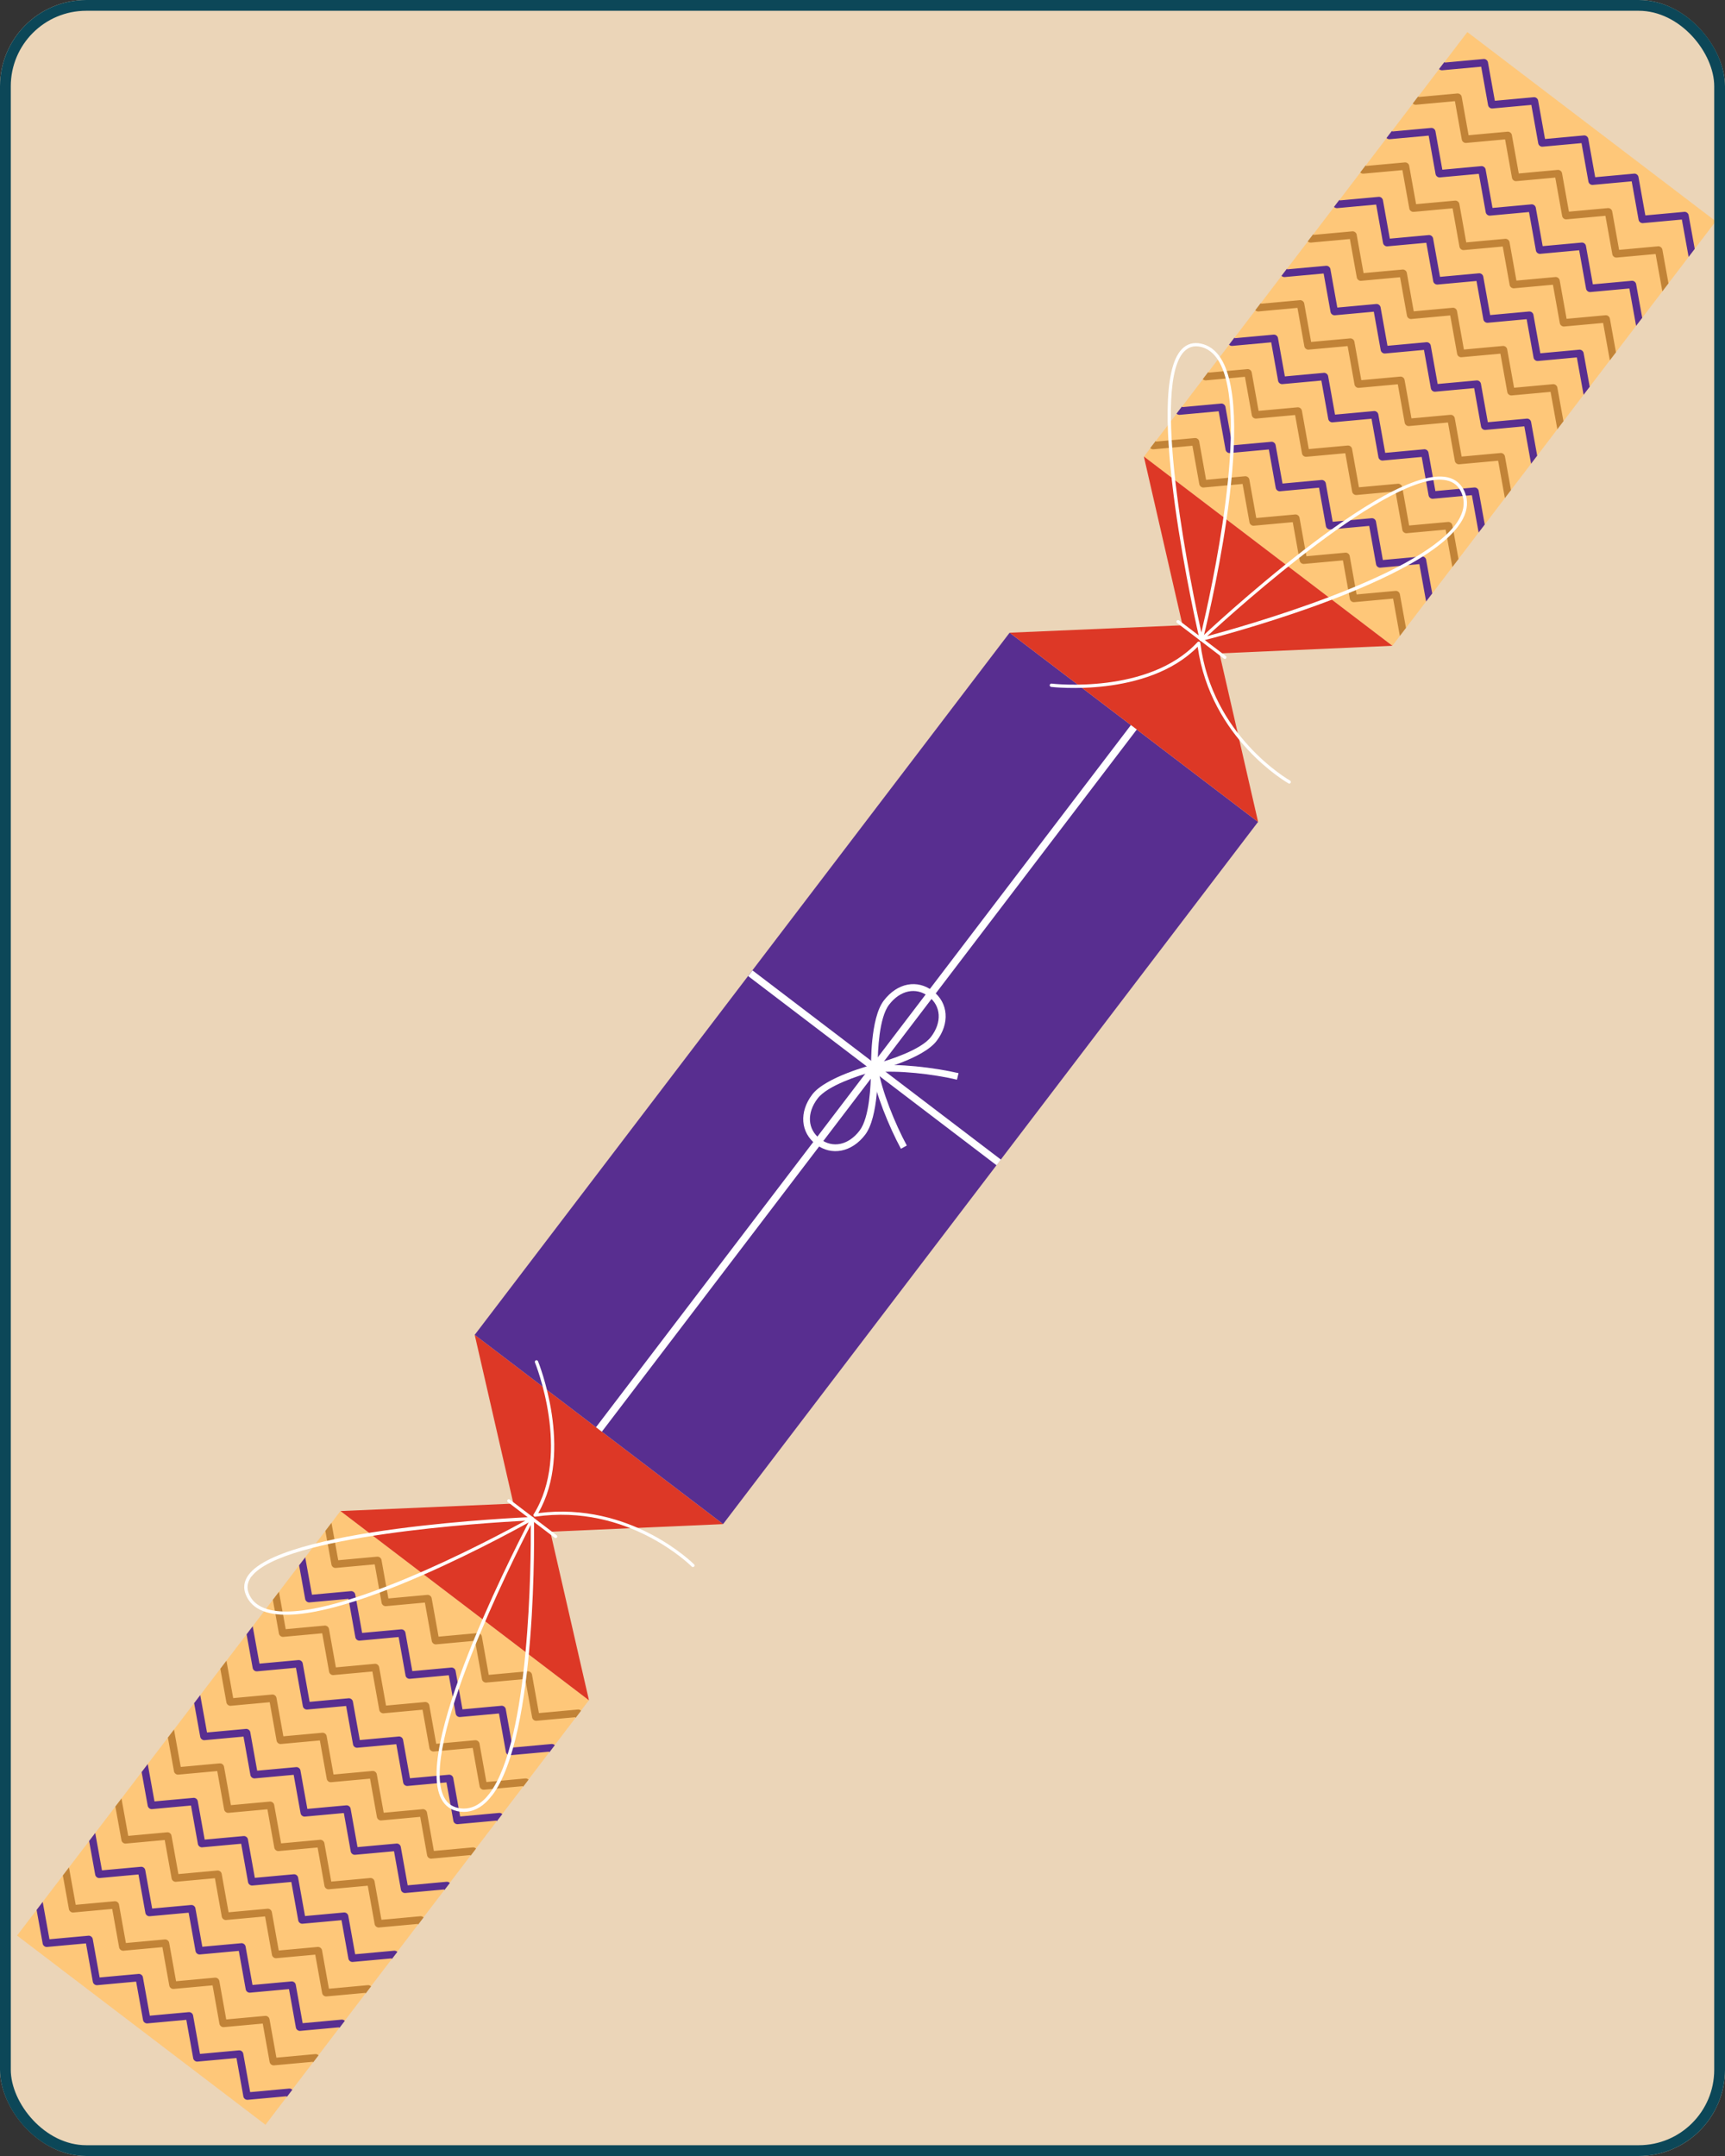 <svg width="160" height="200" viewBox="0 0 160 200" fill="none" xmlns="http://www.w3.org/2000/svg">
<rect x="0" y="0" width="160" height="200" fill="#333333" stroke="none"/>
<g clip-path="url(#clip0_12508_6222)">
<rect width="160" height="200" rx="8" fill="#EBD5B8"/>
<path d="M31.58 140.172L1.583 179.551L24.625 197.102L54.622 157.723L31.58 140.172Z" fill="#FEC779"/>
<path d="M44.031 123.826L47.62 139.481L31.58 140.172L54.63 157.73L51.043 142.089L67.081 141.384L44.031 123.826Z" fill="#DD3826"/>
<path d="M93.645 58.693L44.031 123.826L67.073 141.377L116.687 76.245L93.645 58.693Z" fill="#582E90"/>
<path d="M129.147 59.905L159.144 20.526L136.102 2.975L106.105 42.354L129.147 59.905Z" fill="#FEC779"/>
<path d="M93.645 58.693L109.686 58.003L106.097 42.347L129.147 59.905L113.109 60.611L116.695 76.251L93.645 58.693Z" fill="#DD3826"/>
<path d="M3.96 180.303C3.993 180.486 4.177 180.627 4.362 180.609L7.974 180.278L8.614 183.848C8.646 184.031 8.83 184.171 9.016 184.154L12.627 183.823L13.268 187.393C13.3 187.576 13.484 187.716 13.669 187.699L17.281 187.368L17.921 190.937C17.953 191.121 18.137 191.261 18.323 191.243L21.934 190.913L22.575 194.482C22.607 194.665 22.791 194.806 22.976 194.788L26.588 194.457L26.604 194.523L27.114 193.853C27.114 193.853 27.089 193.834 27.072 193.821C26.997 193.764 26.911 193.738 26.814 193.744L23.203 194.074L22.562 190.505C22.53 190.321 22.346 190.181 22.16 190.199L18.549 190.53L17.909 186.96C17.876 186.777 17.692 186.636 17.507 186.654L13.896 186.985L13.255 183.415C13.223 183.232 13.039 183.092 12.853 183.109L9.242 183.44L8.602 179.871C8.569 179.687 8.385 179.547 8.2 179.564L4.588 179.895L3.962 176.429L3.395 177.174L3.96 180.303Z" fill="#582E90"/>
<path d="M6.395 177.106C6.428 177.289 6.612 177.429 6.797 177.412L10.409 177.081L11.049 180.651C11.081 180.834 11.265 180.974 11.451 180.957L15.062 180.626L15.703 184.195C15.735 184.379 15.919 184.519 16.104 184.501L19.716 184.171L20.356 187.74C20.388 187.923 20.573 188.064 20.758 188.046L24.369 187.715L25.01 191.285C25.042 191.468 25.226 191.608 25.411 191.591L29.023 191.26L29.039 191.325L29.549 190.656C29.549 190.656 29.524 190.637 29.507 190.624C29.432 190.567 29.346 190.541 29.249 190.546L25.638 190.877L24.997 187.308C24.965 187.124 24.781 186.984 24.595 187.002L20.984 187.332L20.344 183.763C20.311 183.58 20.127 183.439 19.942 183.457L16.331 183.788L15.69 180.218C15.658 180.035 15.474 179.894 15.288 179.912L11.677 180.243L11.037 176.673C11.004 176.49 10.82 176.35 10.635 176.367L7.024 176.698L6.397 173.232L5.83 173.977L6.395 177.106Z" fill="#C18337"/>
<path d="M8.831 173.909C8.863 174.092 9.047 174.232 9.233 174.215L12.844 173.884L13.485 177.453C13.517 177.637 13.701 177.777 13.886 177.759L17.498 177.429L18.138 180.998C18.17 181.181 18.355 181.322 18.54 181.304L22.151 180.973L22.792 184.543C22.824 184.726 23.008 184.866 23.193 184.849L26.805 184.518L27.445 188.088C27.477 188.271 27.662 188.411 27.847 188.394L31.458 188.063L31.475 188.128L31.985 187.459C31.985 187.459 31.959 187.44 31.943 187.427C31.867 187.369 31.781 187.344 31.684 187.349L28.073 187.68L27.433 184.11C27.4 183.927 27.216 183.787 27.031 183.804L23.42 184.135L22.779 180.566C22.747 180.382 22.563 180.242 22.378 180.26L18.766 180.59L18.126 177.021C18.093 176.838 17.909 176.697 17.724 176.715L14.113 177.046L13.472 173.476C13.44 173.293 13.256 173.153 13.07 173.17L9.459 173.501L8.833 170.035L8.265 170.779L8.831 173.909Z" fill="#582E90"/>
<path d="M11.266 170.711C11.298 170.895 11.482 171.035 11.668 171.017L15.279 170.687L15.92 174.256C15.952 174.439 16.136 174.58 16.321 174.562L19.933 174.231L20.573 177.801C20.605 177.984 20.79 178.124 20.975 178.107L24.586 177.776L25.227 181.346C25.259 181.529 25.443 181.669 25.628 181.652L29.24 181.321L29.88 184.89C29.913 185.074 30.097 185.214 30.282 185.196L33.893 184.866L33.91 184.931L34.42 184.261C34.42 184.261 34.395 184.242 34.378 184.23C34.303 184.172 34.216 184.146 34.12 184.152L30.508 184.483L29.868 180.913C29.835 180.73 29.651 180.59 29.466 180.607L25.855 180.938L25.214 177.368C25.182 177.185 24.998 177.045 24.812 177.062L21.201 177.393L20.561 173.824C20.529 173.64 20.344 173.5 20.159 173.518L16.548 173.848L15.907 170.279C15.875 170.096 15.691 169.955 15.505 169.973L11.894 170.304L11.268 166.837L10.7 167.582L11.266 170.711Z" fill="#C18337"/>
<path d="M13.702 167.514C13.734 167.698 13.919 167.838 14.104 167.82L17.715 167.489L18.356 171.059C18.388 171.242 18.572 171.383 18.757 171.365L22.369 171.034L23.009 174.604C23.041 174.787 23.226 174.927 23.411 174.91L27.022 174.579L27.663 178.148C27.695 178.332 27.879 178.472 28.064 178.454L31.676 178.124L32.316 181.693C32.349 181.877 32.533 182.017 32.718 181.999L36.329 181.668L36.346 181.734L36.856 181.064C36.856 181.064 36.831 181.045 36.814 181.032C36.739 180.975 36.652 180.949 36.556 180.955L32.944 181.285L32.304 177.716C32.272 177.533 32.087 177.392 31.902 177.41L28.291 177.741L27.65 174.171C27.618 173.988 27.434 173.848 27.249 173.865L23.637 174.196L22.997 170.626C22.965 170.443 22.78 170.303 22.595 170.32L18.984 170.651L18.343 167.082C18.311 166.898 18.127 166.758 17.942 166.776L14.33 167.106L13.704 163.64L13.136 164.385L13.702 167.514Z" fill="#582E90"/>
<path d="M16.138 164.317C16.17 164.5 16.354 164.641 16.539 164.623L20.151 164.292L20.791 167.862C20.823 168.045 21.008 168.185 21.193 168.168L24.804 167.837L25.445 171.407C25.477 171.59 25.661 171.73 25.846 171.713L29.458 171.382L30.098 174.951C30.131 175.135 30.315 175.275 30.5 175.257L34.111 174.927L34.752 178.496C34.784 178.679 34.968 178.82 35.154 178.802L38.765 178.471L38.781 178.537L39.291 177.867C39.291 177.867 39.266 177.848 39.249 177.835C39.174 177.778 39.088 177.752 38.991 177.758L35.38 178.088L34.739 174.519C34.707 174.335 34.523 174.195 34.338 174.213L30.726 174.544L30.086 170.974C30.054 170.791 29.869 170.65 29.684 170.668L26.073 170.999L25.432 167.429C25.4 167.246 25.216 167.106 25.031 167.123L21.419 167.454L20.779 163.884C20.747 163.701 20.562 163.561 20.377 163.578L16.766 163.909L16.139 160.443L15.572 161.188L16.138 164.317Z" fill="#C18337"/>
<path d="M18.573 161.12C18.605 161.303 18.789 161.443 18.974 161.426L22.586 161.095L23.226 164.665C23.259 164.848 23.443 164.988 23.628 164.971L27.239 164.64L27.88 168.209C27.912 168.393 28.096 168.533 28.282 168.515L31.893 168.185L32.533 171.754C32.566 171.937 32.75 172.078 32.935 172.06L36.546 171.729L37.187 175.299C37.219 175.482 37.403 175.622 37.589 175.605L41.2 175.274L41.216 175.339L41.726 174.67C41.726 174.67 41.701 174.651 41.684 174.638C41.609 174.581 41.523 174.555 41.426 174.56L37.815 174.891L37.174 171.322C37.142 171.138 36.958 170.998 36.773 171.016L33.161 171.346L32.521 167.777C32.489 167.593 32.304 167.453 32.119 167.471L28.508 167.802L27.867 164.232C27.835 164.049 27.651 163.908 27.466 163.926L23.854 164.257L23.214 160.687C23.182 160.504 22.997 160.364 22.812 160.381L19.201 160.712L18.574 157.246L18.007 157.991L18.573 161.12Z" fill="#582E90"/>
<path d="M21.002 157.931C21.034 158.114 21.218 158.255 21.404 158.237L25.015 157.906L25.655 161.476C25.688 161.659 25.872 161.799 26.057 161.782L29.669 161.451L30.309 165.02C30.341 165.204 30.525 165.344 30.711 165.326L34.322 164.996L34.962 168.565C34.995 168.749 35.179 168.889 35.364 168.871L38.976 168.54L39.616 172.11C39.648 172.293 39.832 172.434 40.018 172.416L43.629 172.085L43.645 172.151L44.156 171.481C44.156 171.481 44.13 171.462 44.114 171.449C44.038 171.392 43.952 171.366 43.855 171.371L40.244 171.702L39.604 168.133C39.571 167.949 39.387 167.809 39.202 167.827L35.59 168.157L34.95 164.588C34.918 164.405 34.734 164.264 34.548 164.282L30.937 164.613L30.297 161.043C30.264 160.86 30.08 160.72 29.895 160.737L26.284 161.068L25.643 157.498C25.611 157.315 25.427 157.175 25.241 157.192L21.63 157.523L21.003 154.057L20.436 154.802L21.002 157.931Z" fill="#C18337"/>
<path d="M23.438 154.734C23.47 154.917 23.654 155.057 23.839 155.04L27.451 154.709L28.091 158.279C28.123 158.462 28.307 158.602 28.493 158.585L32.104 158.254L32.745 161.823C32.777 162.007 32.961 162.147 33.146 162.129L36.758 161.799L37.398 165.368C37.43 165.551 37.614 165.692 37.8 165.674L41.411 165.343L42.052 168.913C42.084 169.096 42.268 169.236 42.453 169.219L46.065 168.888L46.081 168.953L46.591 168.284C46.591 168.284 46.566 168.265 46.549 168.252C46.474 168.195 46.388 168.169 46.291 168.174L42.68 168.505L42.039 164.936C42.007 164.752 41.823 164.612 41.637 164.63L38.026 164.96L37.386 161.391C37.353 161.208 37.169 161.067 36.984 161.085L33.373 161.416L32.732 157.846C32.7 157.663 32.516 157.522 32.33 157.54L28.719 157.871L28.079 154.301C28.046 154.118 27.862 153.978 27.677 153.995L24.066 154.326L23.439 150.86L22.872 151.605L23.438 154.734Z" fill="#582E90"/>
<path d="M25.872 151.537C25.905 151.72 26.089 151.86 26.274 151.843L29.886 151.512L30.526 155.081C30.558 155.265 30.742 155.405 30.928 155.387L34.539 155.057L35.18 158.626C35.212 158.809 35.396 158.95 35.581 158.932L39.193 158.601L39.833 162.171C39.865 162.354 40.05 162.494 40.235 162.477L43.846 162.146L44.487 165.716C44.519 165.899 44.703 166.039 44.888 166.022L48.5 165.691L48.516 165.756L49.026 165.087C49.026 165.087 49.001 165.068 48.984 165.055C48.909 164.997 48.823 164.972 48.726 164.977L45.115 165.308L44.474 161.738C44.442 161.555 44.258 161.415 44.072 161.432L40.461 161.763L39.821 158.194C39.788 158.01 39.604 157.87 39.419 157.888L35.808 158.218L35.167 154.649C35.135 154.466 34.951 154.325 34.766 154.343L31.154 154.674L30.514 151.104C30.481 150.921 30.297 150.781 30.112 150.798L26.501 151.129L25.874 147.663L25.307 148.407L25.872 151.537Z" fill="#C18337"/>
<path d="M28.308 148.339C28.34 148.523 28.524 148.663 28.71 148.645L32.321 148.315L32.962 151.884C32.994 152.067 33.178 152.208 33.363 152.19L36.975 151.859L37.615 155.429C37.647 155.612 37.832 155.752 38.017 155.735L41.628 155.404L42.269 158.974C42.301 159.157 42.485 159.297 42.67 159.28L46.282 158.949L46.922 162.518C46.955 162.702 47.139 162.842 47.324 162.824L50.935 162.494L50.952 162.559L51.462 161.889C51.462 161.889 51.437 161.87 51.42 161.858C51.344 161.8 51.258 161.774 51.162 161.78L47.55 162.111L46.91 158.541C46.877 158.358 46.693 158.218 46.508 158.235L42.897 158.566L42.256 154.996C42.224 154.813 42.04 154.673 41.855 154.69L38.243 155.021L37.603 151.452C37.57 151.268 37.386 151.128 37.201 151.146L33.59 151.476L32.949 147.907C32.917 147.724 32.733 147.583 32.547 147.601L28.936 147.932L28.31 144.465L27.742 145.21L28.308 148.339Z" fill="#582E90"/>
<path d="M30.744 145.142C30.776 145.325 30.96 145.466 31.145 145.448L34.757 145.117L35.397 148.687C35.429 148.87 35.614 149.01 35.799 148.993L39.41 148.662L40.051 152.232C40.083 152.415 40.267 152.555 40.452 152.538L44.064 152.207L44.704 155.776C44.736 155.96 44.921 156.1 45.106 156.082L48.717 155.752L49.358 159.321C49.39 159.504 49.574 159.645 49.759 159.627L53.371 159.296L53.387 159.362L53.897 158.692C53.897 158.692 53.872 158.673 53.855 158.66C53.78 158.603 53.694 158.577 53.597 158.583L49.986 158.913L49.345 155.344C49.313 155.161 49.129 155.02 48.944 155.038L45.332 155.369L44.692 151.799C44.66 151.616 44.475 151.476 44.29 151.493L40.679 151.824L40.038 148.254C40.006 148.071 39.822 147.931 39.637 147.948L36.025 148.279L35.385 144.71C35.352 144.526 35.168 144.386 34.983 144.404L31.372 144.734L30.745 141.268L30.178 142.013L30.744 145.142Z" fill="#C18337"/>
<path d="M51.656 142.621C51.605 142.688 51.516 142.7 51.449 142.649L47.105 139.341C47.038 139.29 47.026 139.201 47.078 139.134C47.129 139.067 47.217 139.055 47.284 139.106L51.628 142.415C51.695 142.466 51.707 142.555 51.656 142.621Z" fill="white"/>
<path d="M49.48 140.964C49.48 140.964 49.454 140.997 49.433 141.008C48.687 141.431 30.976 151.417 24.719 149.56C23.858 149.301 23.247 148.836 22.899 148.147C22.565 147.509 22.572 146.893 22.913 146.306C25.556 141.759 48.387 140.766 49.357 140.725C49.425 140.724 49.483 140.768 49.508 140.84C49.522 140.891 49.514 140.937 49.488 140.97L49.48 140.964ZM23.324 146.236C23.266 146.311 23.215 146.378 23.175 146.466C22.889 146.962 22.89 147.465 23.167 148.021C23.474 148.625 24.027 149.046 24.816 149.277C30.338 150.917 45.605 142.787 48.728 141.066C44.993 141.263 26.233 142.434 23.332 146.242L23.324 146.236Z" fill="white"/>
<path d="M45.623 166.568C45.432 166.819 45.23 167.049 45.016 167.243C44.321 167.877 43.541 168.156 42.702 168.059C41.894 167.973 41.3 167.573 40.934 166.872C38.229 161.742 48.793 141.657 49.248 140.8C49.278 140.744 49.347 140.704 49.41 140.726C49.48 140.739 49.519 140.808 49.527 140.867C49.538 141.722 49.884 160.992 45.638 166.566L45.623 166.568ZM49.226 141.471C47.537 144.748 38.8 162.19 41.192 166.724C41.516 167.341 42.019 167.671 42.736 167.754C43.49 167.84 44.184 167.588 44.82 167.014C45.021 166.837 45.21 166.624 45.395 166.381C49.169 161.426 49.253 144.838 49.232 141.463L49.226 141.471Z" fill="white"/>
<path d="M64.384 145.307C64.384 145.307 64.378 145.315 64.371 145.324C64.312 145.384 64.221 145.382 64.161 145.322C64.1 145.263 58.267 139.43 49.646 140.694C49.587 140.702 49.531 140.672 49.502 140.623C49.472 140.575 49.471 140.507 49.503 140.465C53.023 134.802 49.651 126.466 49.618 126.388C49.585 126.31 49.626 126.222 49.704 126.189C49.782 126.156 49.87 126.197 49.903 126.275C49.936 126.353 53.263 134.574 49.924 140.363C58.514 139.262 64.321 145.06 64.381 145.12C64.433 145.173 64.437 145.255 64.392 145.313L64.384 145.307Z" fill="white"/>
<path d="M156.627 19.958C156.594 19.775 156.41 19.635 156.225 19.652L152.614 19.983L151.973 16.413C151.941 16.23 151.757 16.09 151.571 16.108L147.96 16.438L147.32 12.869C147.287 12.685 147.103 12.545 146.918 12.563L143.307 12.893L142.666 9.324C142.634 9.141 142.45 9 142.264 9.018L138.653 9.349L138.013 5.779C137.98 5.596 137.796 5.456 137.611 5.473L134 5.804L133.983 5.739L133.473 6.408C133.473 6.408 133.498 6.427 133.515 6.44C133.59 6.497 133.676 6.523 133.773 6.518L137.385 6.187L138.025 9.757C138.057 9.94 138.241 10.08 138.427 10.062L142.038 9.732L142.679 13.301C142.711 13.485 142.895 13.625 143.08 13.607L146.692 13.277L147.332 16.846C147.364 17.029 147.548 17.17 147.734 17.152L151.345 16.821L151.986 20.391C152.018 20.574 152.202 20.714 152.387 20.697L155.999 20.366L156.625 23.832L157.193 23.087L156.627 19.958Z" fill="#582E90"/>
<path d="M154.191 23.155C154.158 22.972 153.974 22.832 153.789 22.849L150.178 23.18L149.537 19.611C149.505 19.427 149.321 19.287 149.135 19.305L145.524 19.635L144.884 16.066C144.851 15.883 144.667 15.742 144.482 15.76L140.871 16.091L140.23 12.521C140.198 12.338 140.014 12.198 139.828 12.215L136.217 12.546L135.577 8.976C135.544 8.793 135.36 8.653 135.175 8.67L131.563 9.001L131.547 8.936L131.037 9.605C131.037 9.605 131.062 9.624 131.079 9.637C131.154 9.695 131.24 9.72 131.337 9.715L134.949 9.384L135.589 12.954C135.621 13.137 135.805 13.277 135.991 13.26L139.602 12.929L140.243 16.498C140.275 16.682 140.459 16.822 140.644 16.804L144.256 16.474L144.896 20.043C144.928 20.227 145.112 20.367 145.298 20.349L148.909 20.018L149.55 23.588C149.582 23.771 149.766 23.912 149.951 23.894L153.563 23.563L154.189 27.029L154.757 26.285L154.191 23.155Z" fill="#C18337"/>
<path d="M151.756 26.353C151.723 26.169 151.539 26.029 151.354 26.047L147.743 26.377L147.102 22.808C147.07 22.625 146.886 22.484 146.7 22.502L143.089 22.833L142.449 19.263C142.416 19.08 142.232 18.94 142.047 18.957L138.435 19.288L137.795 15.718C137.763 15.535 137.579 15.395 137.393 15.412L133.782 15.743L133.142 12.174C133.109 11.99 132.925 11.85 132.74 11.868L129.128 12.198L129.112 12.133L128.602 12.803C128.602 12.803 128.627 12.822 128.644 12.835C128.719 12.892 128.805 12.918 128.902 12.912L132.514 12.581L133.154 16.151C133.186 16.334 133.37 16.474 133.556 16.457L137.167 16.126L137.807 19.696C137.84 19.879 138.024 20.019 138.209 20.002L141.821 19.671L142.461 23.24C142.493 23.424 142.677 23.564 142.863 23.547L146.474 23.216L147.114 26.785C147.147 26.968 147.331 27.109 147.516 27.091L151.128 26.761L151.754 30.227L152.321 29.482L151.756 26.353Z" fill="#582E90"/>
<path d="M149.321 29.55C149.288 29.366 149.104 29.226 148.919 29.244L145.307 29.575L144.667 26.005C144.635 25.822 144.451 25.681 144.265 25.699L140.654 26.03L140.014 22.46C139.981 22.277 139.797 22.137 139.612 22.154L136 22.485L135.36 18.916C135.328 18.732 135.144 18.592 134.958 18.61L131.347 18.94L130.706 15.371C130.674 15.188 130.49 15.047 130.305 15.065L126.693 15.396L126.677 15.33L126.167 16C126.167 16 126.192 16.019 126.209 16.032C126.284 16.089 126.37 16.115 126.467 16.109L130.078 15.779L130.719 19.348C130.751 19.531 130.935 19.672 131.121 19.654L134.732 19.323L135.372 22.893C135.405 23.076 135.589 23.216 135.774 23.199L139.385 22.868L140.026 26.438C140.058 26.621 140.242 26.761 140.428 26.744L144.039 26.413L144.679 29.982C144.712 30.166 144.896 30.306 145.081 30.288L148.693 29.958L149.319 33.424L149.886 32.679L149.321 29.55Z" fill="#C18337"/>
<path d="M146.885 32.747C146.853 32.564 146.669 32.423 146.483 32.441L142.872 32.772L142.231 29.202C142.199 29.019 142.015 28.879 141.83 28.896L138.218 29.227L137.578 25.658C137.546 25.474 137.362 25.334 137.176 25.352L133.565 25.682L132.924 22.113C132.892 21.93 132.708 21.789 132.523 21.807L128.911 22.138L128.271 18.568C128.239 18.385 128.055 18.244 127.869 18.262L124.258 18.593L124.241 18.527L123.731 19.197C123.731 19.197 123.757 19.216 123.773 19.229C123.849 19.286 123.935 19.312 124.032 19.307L127.643 18.976L128.283 22.545C128.316 22.729 128.5 22.869 128.685 22.851L132.296 22.521L132.937 26.09C132.969 26.273 133.153 26.414 133.339 26.396L136.95 26.065L137.59 29.635C137.623 29.818 137.807 29.958 137.992 29.941L141.603 29.61L142.244 33.18C142.276 33.363 142.46 33.503 142.646 33.486L146.257 33.155L146.883 36.621L147.451 35.876L146.885 32.747Z" fill="#582E90"/>
<path d="M144.449 35.944C144.417 35.761 144.233 35.621 144.048 35.638L140.436 35.969L139.796 32.4C139.764 32.216 139.58 32.076 139.394 32.093L135.783 32.424L135.142 28.855C135.11 28.671 134.926 28.531 134.741 28.549L131.129 28.88L130.489 25.31C130.457 25.127 130.272 24.986 130.087 25.004L126.476 25.335L125.835 21.765C125.803 21.582 125.619 21.442 125.434 21.459L121.822 21.79L121.806 21.725L121.296 22.394C121.296 22.394 121.321 22.413 121.338 22.426C121.413 22.483 121.499 22.509 121.596 22.504L125.207 22.173L125.848 25.742C125.88 25.926 126.064 26.066 126.25 26.049L129.861 25.718L130.501 29.287C130.534 29.471 130.718 29.611 130.903 29.593L134.514 29.262L135.155 32.832C135.187 33.015 135.371 33.156 135.557 33.138L139.168 32.807L139.808 36.377C139.841 36.56 140.025 36.7 140.21 36.683L143.821 36.352L144.448 39.818L145.015 39.073L144.449 35.944Z" fill="#C18337"/>
<path d="M142.014 39.142C141.982 38.958 141.798 38.818 141.613 38.835L138.001 39.166L137.361 35.597C137.329 35.413 137.144 35.273 136.959 35.291L133.348 35.621L132.707 32.052C132.675 31.869 132.491 31.728 132.306 31.746L128.694 32.077L128.054 28.507C128.022 28.324 127.837 28.184 127.652 28.201L124.041 28.532L123.4 24.962C123.368 24.779 123.184 24.639 122.999 24.656L119.387 24.987L119.371 24.922L118.861 25.591C118.861 25.591 118.886 25.61 118.903 25.623C118.978 25.681 119.064 25.706 119.161 25.701L122.772 25.37L123.413 28.94C123.445 29.123 123.629 29.263 123.814 29.246L127.426 28.915L128.066 32.484C128.099 32.668 128.283 32.808 128.468 32.791L132.079 32.46L132.72 36.029C132.752 36.212 132.936 36.353 133.121 36.335L136.733 36.004L137.373 39.574C137.406 39.757 137.59 39.898 137.775 39.88L141.386 39.549L142.013 43.016L142.58 42.271L142.014 39.142Z" fill="#582E90"/>
<path d="M139.585 42.33C139.553 42.147 139.369 42.007 139.183 42.024L135.572 42.355L134.932 38.785C134.899 38.602 134.715 38.462 134.53 38.48L130.919 38.81L130.278 35.241C130.246 35.057 130.062 34.917 129.876 34.935L126.265 35.266L125.625 31.696C125.592 31.513 125.408 31.372 125.223 31.39L121.612 31.721L120.971 28.151C120.939 27.968 120.755 27.828 120.569 27.845L116.958 28.176L116.942 28.111L116.432 28.78C116.432 28.78 116.457 28.799 116.473 28.812C116.549 28.869 116.635 28.895 116.732 28.89L120.343 28.559L120.984 32.129C121.016 32.312 121.2 32.452 121.385 32.434L124.997 32.104L125.637 35.673C125.669 35.857 125.853 35.997 126.039 35.979L129.65 35.648L130.291 39.218C130.323 39.401 130.507 39.542 130.692 39.524L134.304 39.193L134.944 42.763C134.976 42.946 135.161 43.086 135.346 43.069L138.957 42.738L139.584 46.204L140.151 45.459L139.585 42.33Z" fill="#C18337"/>
<path d="M137.15 45.528C137.117 45.344 136.933 45.204 136.748 45.221L133.137 45.552L132.496 41.983C132.464 41.799 132.28 41.659 132.094 41.677L128.483 42.008L127.843 38.438C127.81 38.255 127.626 38.114 127.441 38.132L123.83 38.463L123.189 34.893C123.157 34.71 122.973 34.57 122.787 34.587L119.176 34.918L118.536 31.349C118.503 31.165 118.319 31.025 118.134 31.042L114.522 31.373L114.506 31.308L113.996 31.977C113.996 31.977 114.021 31.997 114.038 32.009C114.113 32.067 114.199 32.093 114.296 32.087L117.908 31.756L118.548 35.326C118.58 35.509 118.764 35.649 118.95 35.632L122.561 35.301L123.202 38.87C123.234 39.054 123.418 39.194 123.603 39.176L127.215 38.846L127.855 42.415C127.887 42.599 128.071 42.739 128.257 42.721L131.868 42.391L132.509 45.96C132.541 46.143 132.725 46.284 132.91 46.266L136.522 45.935L137.148 49.401L137.716 48.657L137.15 45.528Z" fill="#582E90"/>
<path d="M134.714 48.725C134.682 48.541 134.498 48.401 134.312 48.419L130.701 48.749L130.061 45.18C130.028 44.997 129.844 44.856 129.659 44.874L126.047 45.205L125.407 41.635C125.375 41.452 125.191 41.312 125.005 41.329L121.394 41.66L120.754 38.09C120.721 37.907 120.537 37.767 120.352 37.784L116.74 38.115L116.1 34.546C116.068 34.362 115.884 34.222 115.698 34.24L112.087 34.57L112.071 34.505L111.561 35.175C111.561 35.175 111.586 35.194 111.602 35.206C111.678 35.264 111.764 35.29 111.861 35.284L115.472 34.953L116.112 38.523C116.145 38.706 116.329 38.846 116.514 38.829L120.126 38.498L120.766 42.068C120.798 42.251 120.982 42.391 121.168 42.374L124.779 42.043L125.419 45.612C125.452 45.796 125.636 45.936 125.821 45.919L129.433 45.588L130.073 49.157C130.105 49.34 130.289 49.481 130.475 49.463L134.086 49.133L134.713 52.599L135.28 51.854L134.714 48.725Z" fill="#C18337"/>
<path d="M132.279 51.922C132.246 51.739 132.062 51.598 131.877 51.616L128.265 51.947L127.625 48.377C127.593 48.194 127.409 48.054 127.223 48.071L123.612 48.402L122.972 44.832C122.939 44.649 122.755 44.509 122.57 44.526L118.958 44.857L118.318 41.288C118.286 41.104 118.102 40.964 117.916 40.982L114.305 41.312L113.665 37.743C113.632 37.56 113.448 37.419 113.263 37.437L109.651 37.768L109.635 37.702L109.125 38.372C109.125 38.372 109.15 38.391 109.167 38.404C109.242 38.461 109.328 38.487 109.425 38.481L113.036 38.151L113.677 41.72C113.709 41.903 113.893 42.044 114.079 42.026L117.69 41.695L118.33 45.265C118.363 45.448 118.547 45.589 118.732 45.571L122.344 45.24L122.984 48.81C123.016 48.993 123.2 49.133 123.386 49.116L126.997 48.785L127.637 52.354C127.67 52.538 127.854 52.678 128.039 52.66L131.651 52.33L132.277 55.796L132.844 55.051L132.279 51.922Z" fill="#582E90"/>
<path d="M129.843 55.119C129.811 54.936 129.627 54.795 129.441 54.813L125.83 55.144L125.19 51.574C125.157 51.391 124.973 51.251 124.788 51.268L121.176 51.599L120.536 48.03C120.504 47.846 120.32 47.706 120.134 47.724L116.523 48.054L115.882 44.485C115.85 44.301 115.666 44.161 115.481 44.179L111.869 44.51L111.229 40.94C111.197 40.757 111.013 40.617 110.827 40.634L107.216 40.965L107.199 40.9L106.689 41.569C106.689 41.569 106.715 41.588 106.731 41.601C106.807 41.658 106.893 41.684 106.99 41.679L110.601 41.348L111.241 44.917C111.274 45.101 111.458 45.241 111.643 45.223L115.254 44.893L115.895 48.462C115.927 48.645 116.111 48.786 116.297 48.768L119.908 48.437L120.548 52.007C120.581 52.19 120.765 52.33 120.95 52.313L124.561 51.982L125.202 55.552C125.234 55.735 125.418 55.875 125.604 55.858L129.215 55.527L129.841 58.993L130.409 58.248L129.843 55.119Z" fill="#C18337"/>
<path d="M113.726 61.067C113.777 61 113.765 60.912 113.698 60.861L109.354 57.552C109.287 57.501 109.199 57.513 109.148 57.58C109.097 57.647 109.109 57.735 109.176 57.786L113.52 61.095C113.587 61.146 113.675 61.134 113.726 61.067Z" fill="white"/>
<path d="M111.423 59.472C111.356 59.474 111.289 59.422 111.273 59.357C111.055 58.411 105.948 36.136 109.629 32.38C110.097 31.904 110.696 31.725 111.4 31.878C112.15 32.039 112.768 32.496 113.246 33.257C116.704 38.788 111.782 58.515 111.565 59.355C111.553 59.372 111.548 59.395 111.535 59.412C111.51 59.445 111.461 59.474 111.415 59.465L111.423 59.472ZM111.434 58.66C112.255 55.185 116.053 38.306 112.998 33.426C112.568 32.741 112.016 32.32 111.35 32.17C110.747 32.041 110.255 32.183 109.852 32.59C109.793 32.651 109.727 32.72 109.67 32.795C106.769 36.603 110.617 55.009 111.425 58.653L111.434 58.66Z" fill="white"/>
<path d="M111.468 59.466C111.403 59.482 111.331 59.454 111.3 59.391C111.269 59.328 111.282 59.258 111.329 59.214C112.028 58.557 128.592 43.029 134.255 44.275C135.022 44.449 135.566 44.916 135.87 45.663C136.186 46.446 136.125 47.273 135.698 48.111C135.567 48.369 135.399 48.624 135.208 48.876C130.956 54.458 112.294 59.249 111.466 59.451L111.468 59.466ZM134.967 48.705C135.152 48.463 135.308 48.224 135.425 47.983C135.81 47.218 135.868 46.481 135.585 45.776C135.314 45.107 134.862 44.711 134.182 44.562C129.175 43.46 114.68 56.517 111.97 59.015C115.23 58.139 131.199 53.652 134.974 48.697L134.967 48.705Z" fill="white"/>
<path d="M119.696 72.625C119.696 72.625 119.703 72.616 119.709 72.608C119.752 72.535 119.725 72.448 119.652 72.406C119.578 72.363 112.406 68.288 111.334 59.642C111.326 59.583 111.282 59.536 111.227 59.521C111.173 59.506 111.107 59.522 111.076 59.564C106.55 64.463 97.619 63.426 97.535 63.415C97.451 63.404 97.377 63.466 97.366 63.55C97.355 63.634 97.417 63.709 97.501 63.72C97.585 63.731 106.395 64.754 111.089 59.998C112.309 68.571 119.442 72.629 119.515 72.672C119.58 72.708 119.66 72.69 119.705 72.631L119.696 72.625Z" fill="white"/>
<path d="M55.281 132.394L55.825 132.809L105.439 67.676L104.895 67.262L55.281 132.394Z" fill="white"/>
<path d="M92.437 108.098L92.838 107.57L69.797 90.019L69.395 90.546L92.437 108.098Z" fill="white"/>
<path d="M84.118 106.257L83.566 106.565C82.466 104.536 81.164 101.349 80.816 99.166L81.434 99.068C81.771 101.177 83.032 104.28 84.111 106.266L84.118 106.257Z" fill="white"/>
<path d="M88.765 100.156C86.578 99.641 83.244 99.244 81.115 99.487L81.046 98.865C83.242 98.621 86.661 99.029 88.909 99.551L88.759 100.164L88.765 100.156Z" fill="white"/>
<path d="M80.245 105.265C79.008 106.888 77.128 107.255 75.689 106.159C74.249 105.062 74.103 103.152 75.34 101.529C76.577 99.905 80.855 98.786 81.03 98.747L81.407 98.651L81.415 99.04C81.418 99.228 81.514 103.599 80.245 105.265ZM75.834 101.905C74.808 103.252 74.899 104.764 76.063 105.65C77.234 106.543 78.701 106.232 79.734 104.876C80.665 103.654 80.772 100.561 80.781 99.457C79.718 99.758 76.765 100.683 75.834 101.905Z" fill="white"/>
<path d="M86.875 96.56C85.606 98.226 81.36 99.303 81.185 99.342L80.808 99.438L80.8 99.049C80.797 98.861 80.702 94.49 81.97 92.824C83.239 91.159 85.087 90.834 86.527 91.93C87.966 93.027 88.112 94.937 86.875 96.56ZM81.412 98.628C82.474 98.327 85.427 97.402 86.358 96.18C87.385 94.832 87.293 93.321 86.129 92.434C84.957 91.542 83.491 91.853 82.458 93.209C81.527 94.431 81.42 97.523 81.412 98.628Z" fill="white"/>
</g>
<rect x="0.5" y="0.5" width="159" height="199" rx="7.5" stroke="#0C4758"/>
<defs>
<clipPath id="clip0_12508_6222">
<rect width="160" height="200" rx="8" fill="white"/>
</clipPath>
</defs>
</svg>
